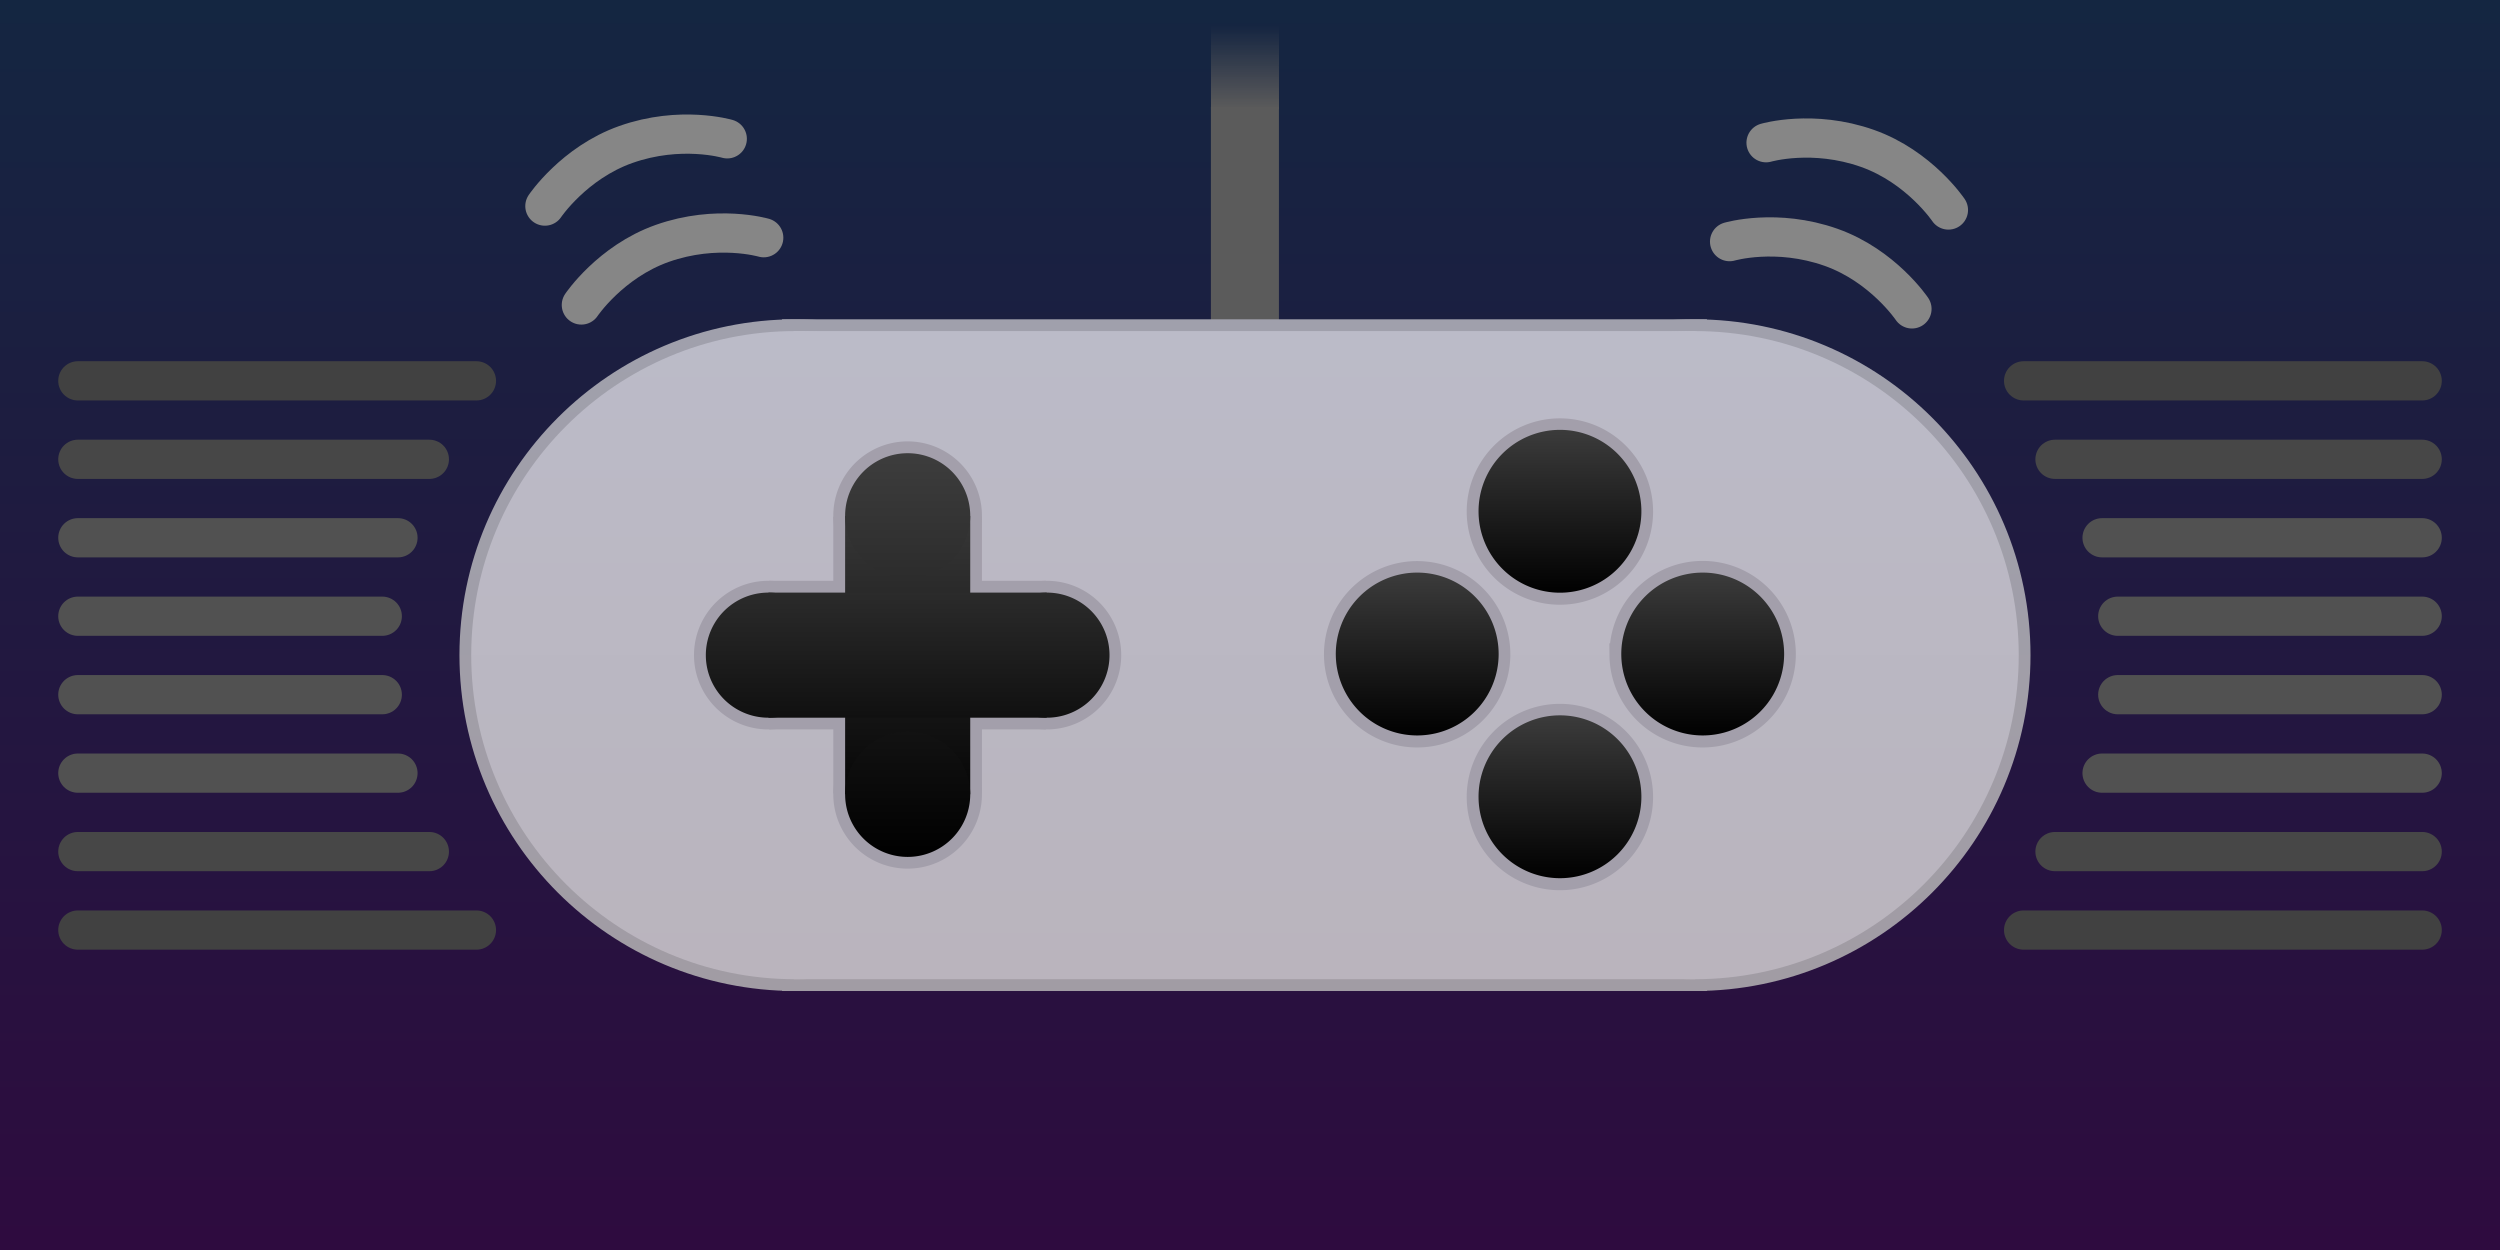 <svg xmlns="http://www.w3.org/2000/svg" width="600" height="300"><defs><linearGradient id="a" x1="240" x2="240" y1="140.375" y2="219.625" gradientTransform="matrix(3.769 0 0 3.785 -604.523 -531.388)" gradientUnits="userSpaceOnUse"><stop offset="0" stop-color="#142641"/><stop offset="1" stop-color="#2e0b3f"/></linearGradient><linearGradient id="b" x1="240" x2="240" y1="140.868" y2="146.18" gradientUnits="userSpaceOnUse"><stop offset="0" stop-color="#5b5b5b" stop-opacity="0"/><stop offset="1" stop-color="#5b5b5b"/></linearGradient><linearGradient id="c" x1="239.969" x2="239.969" y1="160.326" y2="201.632" gradientUnits="userSpaceOnUse"><stop offset="0" stop-color="#c1c1c1"/><stop offset="1" stop-color="#bdbdbd"/></linearGradient><linearGradient id="d" x1="239.969" x2="239.969" y1="160.326" y2="201.632" gradientUnits="userSpaceOnUse"><stop offset="0" stop-color="#a0a0ac"/><stop offset="1" stop-color="#a19ca4"/></linearGradient><linearGradient id="e" x1="268.657" x2="268.657" y1="160.326" y2="201.632" gradientUnits="userSpaceOnUse"><stop offset="0" stop-color="#c1c1c1"/><stop offset="1" stop-color="#bdbdbd"/></linearGradient><linearGradient id="f" x1="268.657" x2="268.657" y1="160.326" y2="201.632" gradientUnits="userSpaceOnUse"><stop offset="0" stop-color="#a0a0ac"/><stop offset="1" stop-color="#a19ca4"/></linearGradient><linearGradient id="g" x1="211.343" x2="211.343" y1="160.326" y2="201.632" gradientUnits="userSpaceOnUse"><stop offset="0" stop-color="#c1c1c1"/><stop offset="1" stop-color="#bdbdbd"/></linearGradient><linearGradient id="h" x1="211.343" x2="211.343" y1="160.326" y2="201.632" gradientUnits="userSpaceOnUse"><stop offset="0" stop-color="#a0a0ac"/><stop offset="1" stop-color="#a19ca4"/></linearGradient><linearGradient id="i" x1="239.969" x2="239.969" y1="160.326" y2="201.632" gradientUnits="userSpaceOnUse"><stop offset="0" stop-color="#bbbbc8"/><stop offset="1" stop-color="#bab4bd"/></linearGradient><linearGradient id="j" x1="268.657" x2="268.657" y1="160.326" y2="201.632" gradientUnits="userSpaceOnUse"><stop offset="0" stop-color="#bbbbc8"/><stop offset="1" stop-color="#bab4bd"/></linearGradient><linearGradient id="k" x1="211.343" x2="211.343" y1="160.326" y2="201.632" gradientUnits="userSpaceOnUse"><stop offset="0" stop-color="#bbbbc8"/><stop offset="1" stop-color="#bab4bd"/></linearGradient><linearGradient id="l" x1="218.504" x2="218.504" y1="172.111" y2="189.847" gradientUnits="userSpaceOnUse"><stop offset="0" stop-color="#373737"/><stop offset="1" stop-color="#060606"/></linearGradient><linearGradient id="m" x1="218.504" x2="218.504" y1="168.109" y2="176.082" gradientUnits="userSpaceOnUse"><stop offset="0" stop-color="#3d3d3d"/><stop offset="1" stop-color="#2c2c2c"/></linearGradient><linearGradient id="n" x1="218.504" x2="218.504" y1="185.864" y2="193.837" gradientUnits="userSpaceOnUse"><stop offset="0" stop-color="#121212"/><stop offset="1"/></linearGradient><linearGradient id="o" x1="218.498" x2="218.498" y1="176.993" y2="184.965" gradientUnits="userSpaceOnUse"><stop offset="0" stop-color="#2b2b2b"/><stop offset="1" stop-color="#101010"/></linearGradient><linearGradient id="p" x1="227.381" x2="227.381" y1="176.993" y2="184.965" gradientUnits="userSpaceOnUse"><stop offset="0" stop-color="#2b2b2b"/><stop offset="1" stop-color="#101010"/></linearGradient><linearGradient id="q" x1="209.627" x2="209.627" y1="176.993" y2="184.965" gradientUnits="userSpaceOnUse"><stop offset="0" stop-color="#2b2b2b"/><stop offset="1" stop-color="#101010"/></linearGradient><linearGradient id="r" x1="250.977" x2="250.977" y1="175.79" y2="186.168" gradientUnits="userSpaceOnUse"><stop offset="0" stop-color="#3b3b3b"/><stop offset="1"/></linearGradient><linearGradient id="s" x1="269.171" x2="269.171" y1="175.79" y2="186.168" gradientUnits="userSpaceOnUse"><stop offset="0" stop-color="#3b3b3b"/><stop offset="1"/></linearGradient><linearGradient id="t" x1="260.074" x2="260.074" y1="166.693" y2="177.071" gradientUnits="userSpaceOnUse"><stop offset="0" stop-color="#3b3b3b"/><stop offset="1"/></linearGradient><linearGradient id="u" x1="260.074" x2="260.074" y1="184.887" y2="195.265" gradientUnits="userSpaceOnUse"><stop offset="0" stop-color="#3b3b3b"/><stop offset="1"/></linearGradient></defs><path fill="url(#a)" d="M0 300V0h600v300z" style="mix-blend-mode:normal;fill:url(#a);stroke-width:3.777;stroke-miterlimit:10"/><g stroke-width="0" style="mix-blend-mode:normal;stroke-miterlimit:10"><path fill="#5b5b5b" d="M290.619 89.44V25.637h16.322V89.44z"/><path fill="url(#b)" d="M237.833 146.18v-5.312h4.334v5.312z" style="fill:url(#b)" transform="matrix(3.766 0 0 3.766 -605.045 -524.33)"/></g><g stroke-width="1.5" style="mix-blend-mode:normal;stroke-miterlimit:10"><path fill="url(#c)" stroke="url(#d)" d="M211.247 160.326h57.443v41.306h-57.443z" style="fill:url(#c);stroke:url(#d)" transform="matrix(3.766 0 0 3.766 -605.045 -524.33)"/><path fill="url(#e)" stroke="url(#f)" d="M268.657 160.326c11.406 0 20.653 9.247 20.653 20.653 0 11.406-9.247 20.653-20.653 20.653-11.406 0-20.653-9.247-20.653-20.653 0-11.406 9.247-20.653 20.653-20.653z" style="fill:url(#e);stroke:url(#f)" transform="matrix(3.766 0 0 3.766 -605.045 -524.33)"/><path fill="url(#g)" stroke="url(#h)" d="M211.343 160.326c11.406 0 20.653 9.247 20.653 20.653 0 11.406-9.247 20.653-20.653 20.653-11.406 0-20.653-9.247-20.653-20.653 0-11.406 9.247-20.653 20.653-20.653z" style="fill:url(#g);stroke:url(#h)" transform="matrix(3.766 0 0 3.766 -605.045 -524.33)"/></g><g stroke-width="0" style="mix-blend-mode:normal;stroke-miterlimit:10"><path fill="url(#i)" d="M211.247 160.326h57.443v41.306h-57.443z" style="fill:url(#i)" transform="matrix(3.766 0 0 3.766 -605.045 -524.33)"/><path fill="url(#j)" d="M268.657 160.326c11.406 0 20.653 9.247 20.653 20.653 0 11.406-9.247 20.653-20.653 20.653-11.406 0-20.653-9.247-20.653-20.653 0-11.406 9.247-20.653 20.653-20.653z" style="fill:url(#j)" transform="matrix(3.766 0 0 3.766 -605.045 -524.33)"/><path fill="url(#k)" d="M211.343 160.326c11.406 0 20.653 9.247 20.653 20.653 0 11.406-9.247 20.653-20.653 20.653-11.406 0-20.653-9.247-20.653-20.653 0-11.406 9.247-20.653 20.653-20.653z" style="fill:url(#k)" transform="matrix(3.766 0 0 3.766 -605.045 -524.33)"/></g><g fill="none" stroke="#a39fab" stroke-width="1.5" style="mix-blend-mode:normal;stroke-miterlimit:10"><path stroke-width="5.649" d="M202.816 187.61v-60.767h30.026v60.767z"/><path stroke-width="5.649" d="M202.816 123.77a15.013 15.013 0 1 1 30.026 0 15.013 15.013 0 0 1-30.026 0zm0 66.864a15.013 15.013 0 1 1 30.026 0 15.013 15.013 0 0 1-30.026 0zm-15.395-48.418h60.767v30.022h-60.767Z"/><path stroke-width="5.649" d="M251.257 142.216a15.011 15.011 0 1 1 0 30.022 15.011 15.011 0 0 1 0-30.022zm-66.86 0a15.011 15.011 0 1 1 0 30.022 15.011 15.011 0 0 1 0-30.022zm136.18 15.01a19.541 19.541 0 1 1 39.08 0 19.541 19.541 0 0 1-39.08 0zm68.518 0a19.541 19.541 0 1 1 39.079 0 19.541 19.541 0 0 1-39.08 0zm-34.26-34.258a19.541 19.541 0 1 1 39.08 0 19.541 19.541 0 0 1-39.08 0zm0 68.517a19.541 19.541 0 1 1 39.08 0 19.541 19.541 0 0 1-39.08 0z"/></g><g stroke-width="0" style="mix-blend-mode:normal;stroke-miterlimit:10"><path fill="url(#l)" d="M214.518 189.847v-17.736h7.973v17.736z" style="fill:url(#l)" transform="matrix(3.766 0 0 3.766 -605.045 -524.33)"/><path fill="url(#m)" d="M214.518 172.096a3.986 3.986 0 1 1 7.973 0 3.986 3.986 0 0 1-7.973 0z" style="fill:url(#m)" transform="matrix(3.766 0 0 3.766 -605.045 -524.33)"/><path fill="url(#n)" d="M214.518 189.85a3.986 3.986 0 1 1 7.973 0 3.986 3.986 0 0 1-7.973 0z" style="fill:url(#n)" transform="matrix(3.766 0 0 3.766 -605.045 -524.33)"/><path fill="url(#o)" d="M209.63 176.993h17.736v7.972H209.63Z" style="fill:url(#o)" transform="matrix(3.766 0 0 3.766 -605.045 -524.33)"/><path fill="url(#p)" d="M227.381 176.993a3.986 3.986 0 1 1 0 7.972 3.986 3.986 0 0 1 0-7.972z" style="fill:url(#p)" transform="matrix(3.766 0 0 3.766 -605.045 -524.33)"/><path fill="url(#q)" d="M209.627 176.993a3.986 3.986 0 1 1 0 7.972 3.986 3.986 0 0 1 0-7.972z" style="fill:url(#q)" transform="matrix(3.766 0 0 3.766 -605.045 -524.33)"/></g><g stroke-width="0" style="mix-blend-mode:normal;stroke-miterlimit:10"><path fill="url(#r)" d="M245.788 180.979a5.189 5.189 0 1 1 10.377 0 5.189 5.189 0 0 1-10.377 0z" style="fill:url(#r)" transform="matrix(3.766 0 0 3.766 -605.045 -524.33)"/><path fill="url(#s)" d="M263.982 180.979a5.189 5.189 0 1 1 10.377 0 5.189 5.189 0 0 1-10.377 0z" style="fill:url(#s)" transform="matrix(3.766 0 0 3.766 -605.045 -524.33)"/><path fill="url(#t)" d="M254.885 171.882a5.189 5.189 0 1 1 10.377 0 5.189 5.189 0 0 1-10.377 0z" style="fill:url(#t)" transform="matrix(3.766 0 0 3.766 -605.045 -524.33)"/><path fill="url(#u)" d="M254.885 190.076a5.189 5.189 0 1 1 10.377 0 5.189 5.189 0 0 1-10.377 0z" style="fill:url(#u)" transform="matrix(3.766 0 0 3.766 -605.045 -524.33)"/></g><path fill="none" stroke="#414141" stroke-linecap="round" stroke-width="2.5" d="M5.224 23.125h25.4m98.6 0h25.4" style="mix-blend-mode:normal;stroke-miterlimit:10" transform="matrix(3.766 0 0 3.766 -.989 4.314)"/><path fill="none" stroke="#474747" stroke-linecap="round" stroke-width="2.5" d="M5.224 28.125h22.4m103.6 0h23.4" style="mix-blend-mode:normal;stroke-miterlimit:10" transform="matrix(3.766 0 0 3.766 -.989 4.314)"/><path fill="none" stroke="#515151" stroke-linecap="round" stroke-width="2.5" d="M5.224 33.125h20.4m108.6 0h20.4m-149.4 5h19.4m110.6 0h19.4m-149.4 5h19.4m110.6 0h19.4m-149.4 5h20.4m108.6 0h20.4" style="mix-blend-mode:normal;stroke-miterlimit:10" transform="matrix(3.766 0 0 3.766 -.989 4.314)"/><path fill="none" stroke="#474747" stroke-linecap="round" stroke-width="2.5" d="M5.224 53.125h22.4m103.6 0h23.4" style="mix-blend-mode:normal;stroke-miterlimit:10" transform="matrix(3.766 0 0 3.766 -.989 4.314)"/><path fill="none" stroke="#414141" stroke-linecap="round" stroke-width="2.5" d="M5.224 58.125h25.4m98.6 0h25.4" style="mix-blend-mode:normal;stroke-miterlimit:10" transform="matrix(3.766 0 0 3.766 -.989 4.314)"/><g fill="none" stroke="#868686" stroke-linecap="round" stroke-width="2.5" style="mix-blend-mode:normal;stroke-miterlimit:10"><path stroke-width="9.415" d="M139.526 73.193s6.967-10.367 19.413-14.777c13.14-4.655 24.355-1.367 24.355-1.367m-52.52-7.589s6.967-10.367 19.41-14.777c13.143-4.659 24.358-1.367 24.358-1.367"/><path stroke-width="9.415" d="M415.102 57.99s11.215-3.291 24.354 1.367c12.447 4.41 19.414 14.778 19.414 14.778m-35.016-39.881s11.219-3.288 24.358 1.37c12.447 4.41 19.41 14.778 19.41 14.778" data-paper-data="{&quot;index&quot;:null}"/></g></svg>